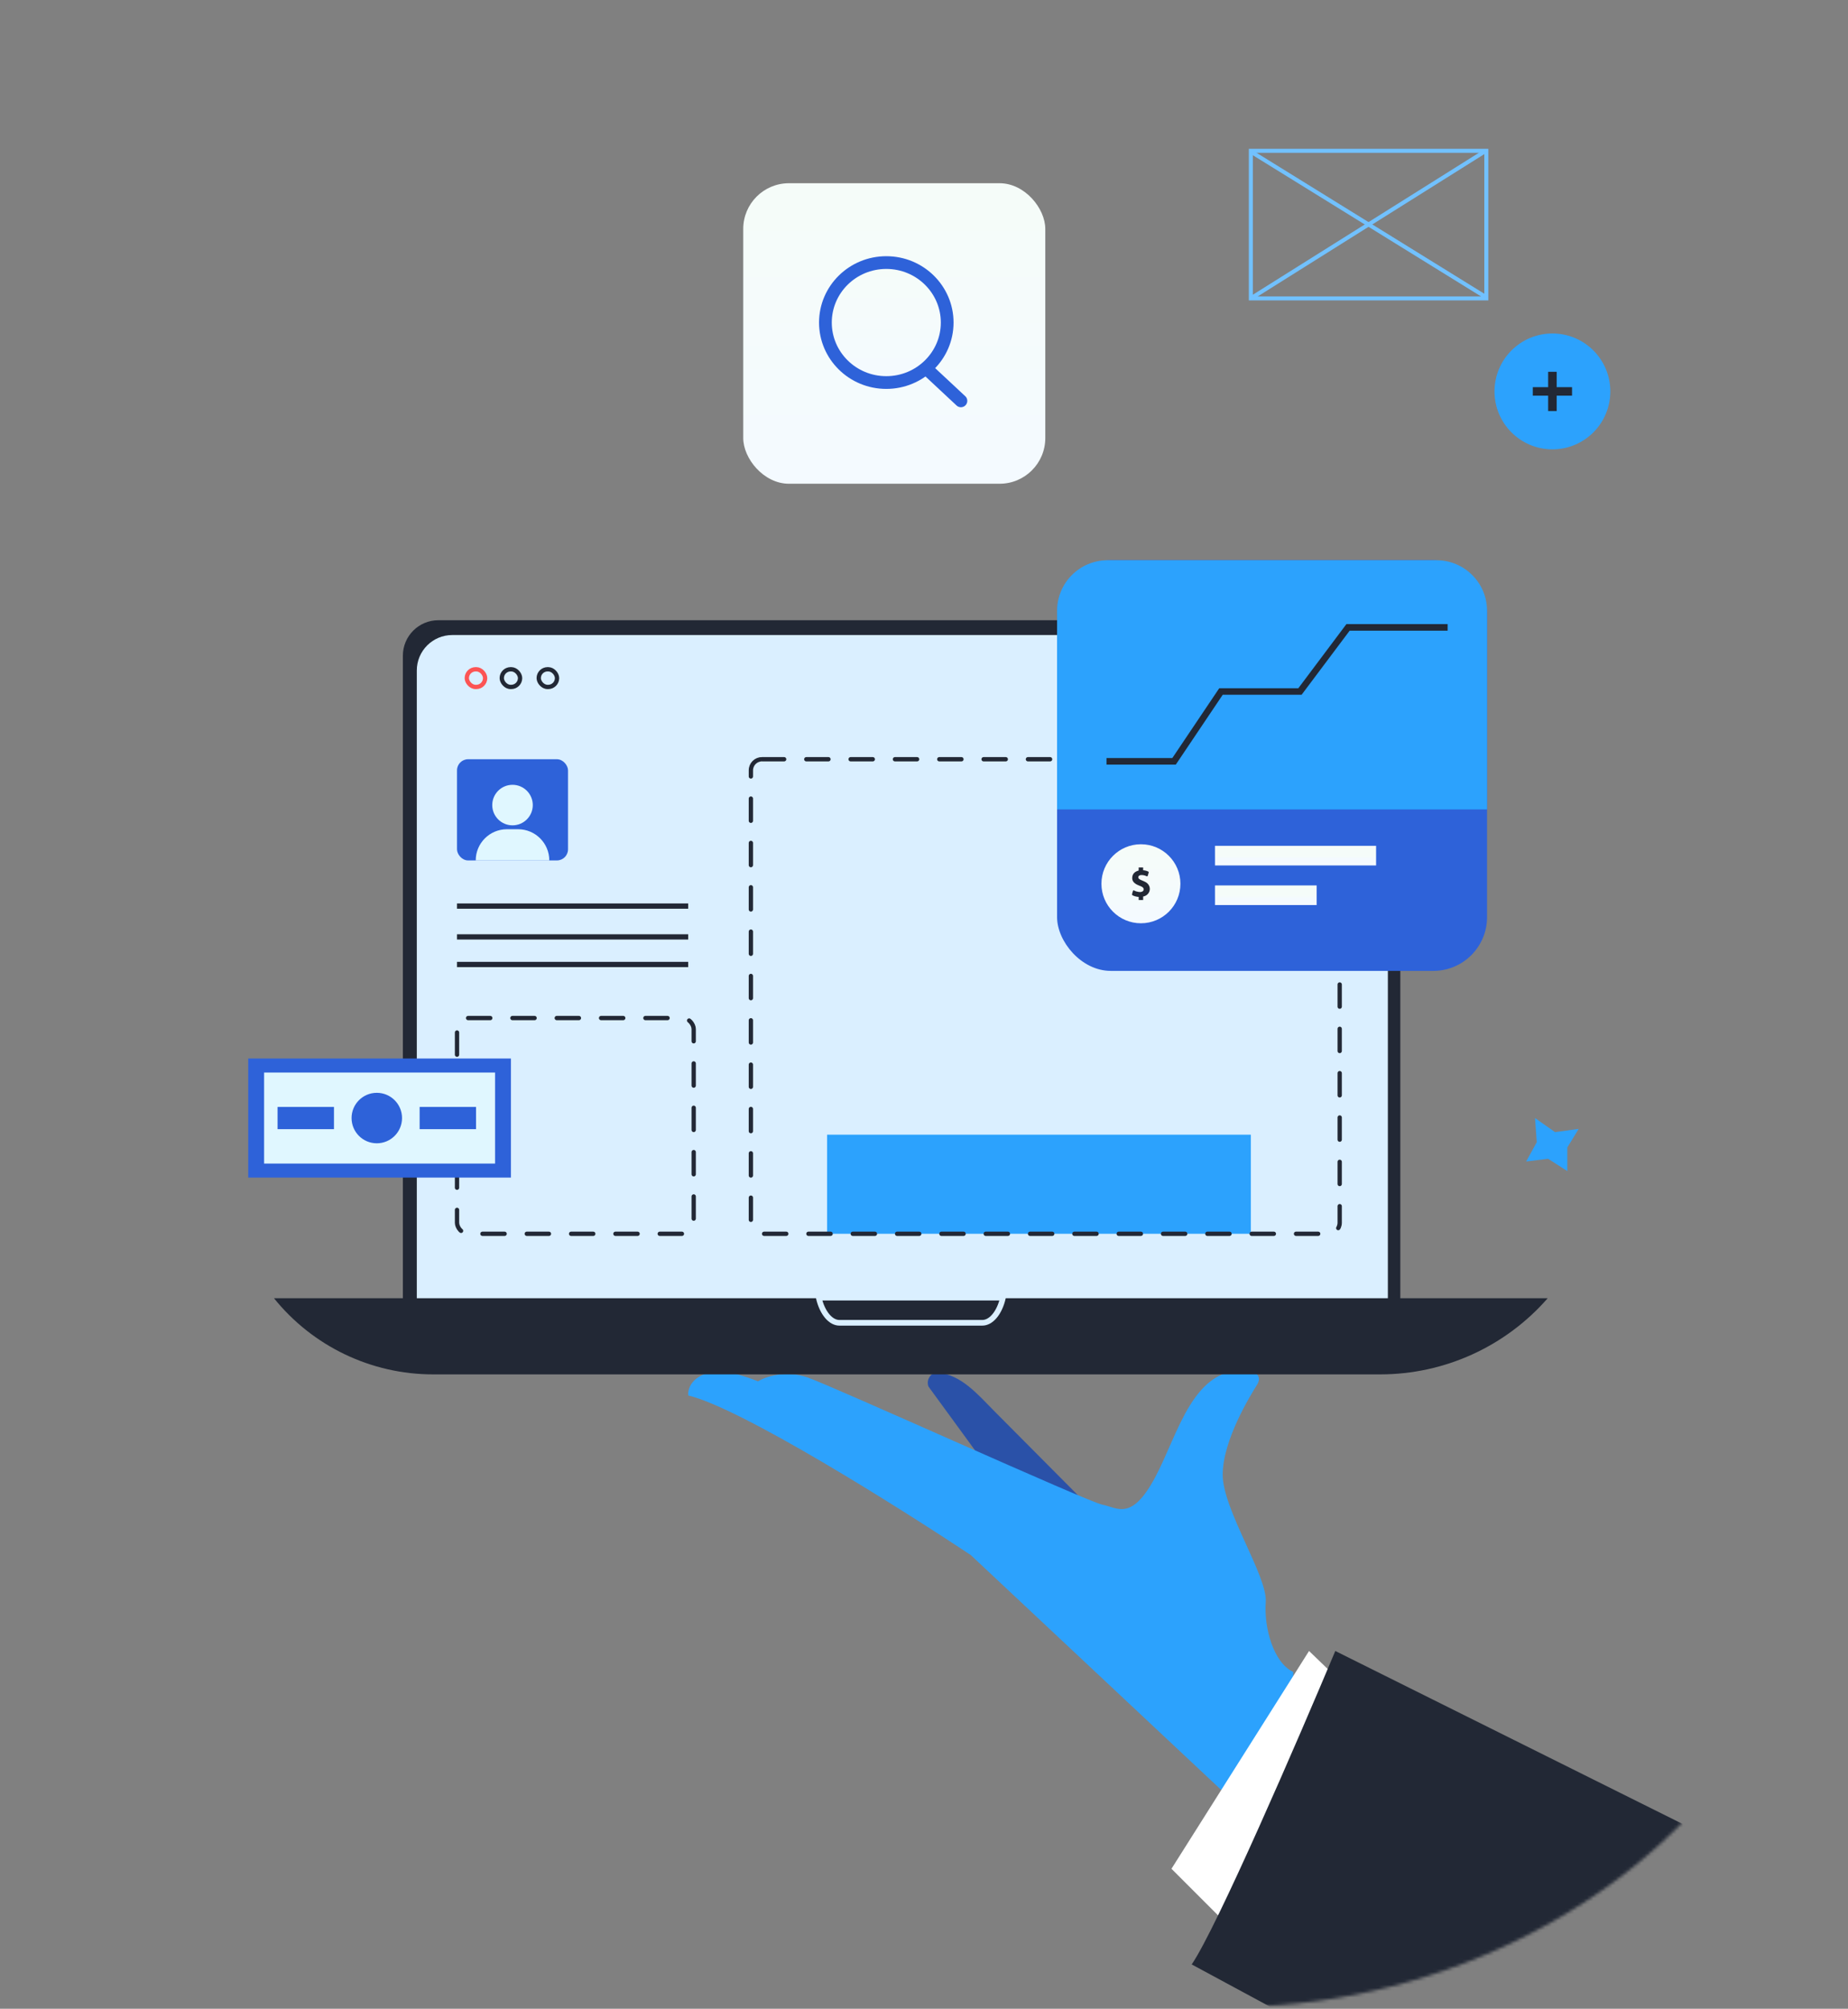<?xml version="1.0" encoding="UTF-8"?> <svg xmlns="http://www.w3.org/2000/svg" width="577" height="627" viewBox="0 0 577 627" fill="none"><rect x="0" y="0" width="577" height="627" fill="#808080" stroke="none"/> <mask id="mask0_111_4053" style="mask-type:alpha" maskUnits="userSpaceOnUse" x="0" y="0" width="642" height="627"> <path fill-rule="evenodd" clip-rule="evenodd" d="M0.584 626.204V0.525H641.517V396.603L542.303 548.504C505.492 600.923 437.443 629.159 376.285 626.204H0.584Z" fill="#D9D9D9"></path> </mask> <g mask="url(#mask0_111_4053)"> <path d="M289.913 432.819L305.475 454.135L340.507 470.696L310.65 440.665C305.467 435.452 300.089 428.975 292.755 428.475C292.135 428.433 291.621 428.514 291.267 428.758C289.342 430.081 289.562 432.017 289.913 432.819Z" fill="#2A51A8"></path> <path d="M303.128 485.414L381.76 559.144L403.78 528.335V521.867C397.613 519.009 394.605 508.028 395.206 500.056C395.808 492.084 381.76 471.175 381.76 460.345C381.76 449.515 390.393 435.58 392.499 432.217C394.183 429.526 391.797 428.188 390.393 427.855C372.493 425.749 367.98 447.56 360.61 461.248C353.239 474.936 348.877 470.574 344.214 469.671C339.551 468.769 260.732 432.969 252.158 429.961C245.299 427.554 238.971 429.76 236.665 431.164C232.212 429.359 227.489 428.206 225.684 427.855C216.418 428.216 214.632 433.156 214.897 435.58C231.4 439.502 280.594 470.437 303.128 485.414Z" fill="#2CA2FD"></path> <path d="M365.768 583.313L380.855 598.4L418.484 524.74L408.722 515.333L365.768 583.313Z" fill="white"></path> <path d="M372.087 613.174C379.94 601.655 405.246 543.147 416.918 515.333L613.426 613.174C615.608 617.21 756.339 574.168 752.936 613.174C749.533 652.179 605.049 727.664 605.703 739.226L372.087 613.174Z" fill="#222835"></path> <path d="M125.788 204.666C125.788 198.553 130.744 193.597 136.858 193.597H426.147C432.261 193.597 437.217 198.553 437.217 204.666V418.721H125.788V204.666Z" fill="#222835"></path> <path d="M130.138 209.287C130.138 203.173 135.094 198.217 141.208 198.217H422.262C428.375 198.217 433.332 203.173 433.332 209.287V415.765H130.138V209.287Z" fill="#DAEFFF"></path> <rect x="258.239" y="354.177" width="132.312" height="30.934" fill="#2CA2FD"></rect> <rect x="142.693" y="317.768" width="73.899" height="67.344" rx="3.461" stroke="#222835" stroke-width="1.345" stroke-linecap="round" stroke-linejoin="round" stroke-dasharray="6.92 6.92"></rect> <rect x="234.448" y="236.987" width="183.843" height="148.124" rx="3.461" stroke="#222835" stroke-width="1.345" stroke-linecap="round" stroke-linejoin="round" stroke-dasharray="6.92 6.92"></rect> <rect x="145.749" y="208.904" width="5.716" height="5.517" rx="2.759" stroke="#FC5454" stroke-width="1.345"></rect> <rect x="156.667" y="208.904" width="5.716" height="5.517" rx="2.759" stroke="#222835" stroke-width="1.345"></rect> <rect x="168.208" y="208.904" width="5.716" height="5.517" rx="2.759" stroke="#222835" stroke-width="1.345"></rect> <path d="M430.942 428.996H135.219C115.914 428.996 97.646 420.253 85.537 405.217H483.245C470.063 420.325 450.992 428.996 430.942 428.996Z" fill="#222835"></path> <path d="M262.119 412.894L262.114 412.894C260.834 412.901 259.493 412.241 258.29 410.82C257.116 409.433 256.177 407.432 255.634 405.05H313.16C312.617 407.432 311.678 409.433 310.504 410.82C309.302 412.241 307.96 412.901 306.68 412.894H306.675L262.119 412.894Z" stroke="#DAEFFF" stroke-width="1.764"></path> <rect x="330.051" y="174.871" width="134.248" height="128.179" rx="16.769" fill="#2E62D9"></rect> <path d="M330.051 190.66C330.051 181.94 337.12 174.871 345.84 174.871H448.509C457.229 174.871 464.299 181.94 464.299 190.66V252.656H330.051V190.66Z" fill="#2CA2FD"></path> <path d="M345.487 237.645H366.573L381.227 215.843H405.888L420.899 195.828H451.993" stroke="#222835" stroke-width="2.043"></path> <circle cx="356.23" cy="275.856" r="12.331" fill="url(#paint0_linear_111_4053)"></circle> <path d="M379.355 267.076H429.656" stroke="url(#paint1_linear_111_4053)" stroke-width="6.128"></path> <path d="M379.355 279.438H411.099" stroke="url(#paint2_linear_111_4053)" stroke-width="6.128"></path> <path fill-rule="evenodd" clip-rule="evenodd" d="M356.923 270.778H355.531V271.725C355.404 271.757 355.281 271.796 355.16 271.84C354.184 272.195 353.58 272.862 353.516 273.928C353.458 274.872 353.951 275.509 354.725 275.974C355.05 276.169 355.399 276.31 355.749 276.451L355.749 276.451C355.912 276.516 356.075 276.582 356.236 276.653C356.433 276.74 356.622 276.84 356.786 276.978C357.272 277.38 357.183 278.048 356.606 278.302C356.298 278.437 355.972 278.471 355.637 278.428C355.12 278.364 354.625 278.228 354.159 277.986C353.886 277.844 353.806 277.882 353.713 278.177C353.633 278.433 353.562 278.69 353.491 278.948L353.491 278.948C353.396 279.295 353.432 279.377 353.762 279.539C354.184 279.743 354.634 279.848 355.093 279.921C355.215 279.941 355.366 279.953 355.531 279.959V280.935H356.923V279.85C357.015 279.83 357.099 279.807 357.172 279.781C357.693 279.639 358.137 279.359 358.478 278.941C359.428 277.786 359.066 276.096 357.722 275.352C357.348 275.145 356.953 274.982 356.559 274.819L356.409 274.756C356.151 274.65 355.905 274.525 355.688 274.352C355.259 274.01 355.342 273.455 355.843 273.235C355.985 273.173 356.134 273.153 356.284 273.144C356.866 273.113 357.418 273.219 357.944 273.472C358.206 273.599 358.292 273.559 358.381 273.286C358.44 273.101 358.493 272.915 358.547 272.729C358.577 272.623 358.607 272.518 358.638 272.413C358.696 272.217 358.625 272.088 358.441 272.006C358.103 271.857 357.757 271.751 357.394 271.693C357.228 271.667 357.072 271.647 356.923 271.634V270.778Z" fill="#222835"></path> <path d="M476.507 362.54L479.819 356.533L479.28 348.986L485.518 353.375L492.911 352.374L489.368 358.15V365.543L483.361 361.693L476.507 362.54Z" fill="#2CA2FD"></path> <rect x="142.691" y="236.987" width="34.66" height="31.586" rx="3.461" fill="#2E62D9"></rect> <circle cx="160.022" cy="251.295" r="6.326" fill="#E0F7FF"></circle> <path d="M148.536 268.573C148.536 263.195 152.896 258.834 158.275 258.834H161.768C167.146 258.834 171.506 263.195 171.506 268.573V268.573H148.536V268.573Z" fill="#E0F7FF"></path> <rect x="77.504" y="330.4" width="82.022" height="37.17" fill="#2E62D9"></rect> <rect x="82.462" y="334.779" width="72.11" height="28.411" fill="#E0F7FF"></rect> <rect x="86.665" y="345.517" width="17.61" height="6.938" fill="#2E62D9"></rect> <rect x="131.021" y="345.517" width="17.61" height="6.938" fill="#2E62D9"></rect> <circle cx="117.648" cy="348.985" r="7.879" fill="#2E62D9"></circle> <rect x="390.55" y="47.074" width="73.527" height="46.071" stroke="#71C1FF" stroke-width="1.253"></rect> <path d="M390.789 47.477L463.642 92.544" stroke="#71C1FF" stroke-width="1.253"></path> <path d="M463.728 47.19L390.899 92.912" stroke="#71C1FF" stroke-width="1.253"></path> <rect x="232.06" y="57.194" width="94.311" height="93.798" rx="14.262" fill="url(#paint3_linear_111_4053)"></rect> <path d="M295.74 100.681C295.74 110.996 287.254 119.404 276.728 119.404C266.202 119.404 257.717 110.996 257.717 100.681C257.717 90.367 266.202 81.958 276.728 81.958C287.254 81.958 295.74 90.367 295.74 100.681Z" fill="url(#paint4_linear_111_4053)" stroke="#2E62D9" stroke-width="3.975" stroke-linecap="round" stroke-linejoin="round"></path> <path d="M290.535 116.273L300.026 125.122" stroke="#2E62D9" stroke-width="3.975" stroke-linecap="round" stroke-linejoin="round"></path> <circle cx="484.71" cy="122.177" r="18.083" fill="#2CA2FD"></circle> <path d="M490.832 122.176H478.584" stroke="#222835" stroke-width="2.657"></path> <path d="M484.709 116.053L484.709 128.301" stroke="#222835" stroke-width="2.657"></path> <path d="M142.691 282.823H214.872" stroke="#222835" stroke-width="1.644"></path> <path d="M142.691 292.442H214.872" stroke="#222835" stroke-width="1.644"></path> <path d="M142.691 301.051H214.872" stroke="#222835" stroke-width="1.644"></path> </g> <defs> <linearGradient id="paint0_linear_111_4053" x1="356.23" y1="263.525" x2="356.23" y2="288.187" gradientUnits="userSpaceOnUse"> <stop offset="0.083" stop-color="#F5FCF9"></stop> <stop offset="1" stop-color="#F4FAFF"></stop> </linearGradient> <linearGradient id="paint1_linear_111_4053" x1="404.506" y1="267.076" x2="404.506" y2="268.076" gradientUnits="userSpaceOnUse"> <stop offset="0.083" stop-color="#F5FCF9"></stop> <stop offset="1" stop-color="#F4FAFF"></stop> </linearGradient> <linearGradient id="paint2_linear_111_4053" x1="395.227" y1="279.438" x2="395.227" y2="280.438" gradientUnits="userSpaceOnUse"> <stop offset="0.083" stop-color="#F5FCF9"></stop> <stop offset="1" stop-color="#F4FAFF"></stop> </linearGradient> <linearGradient id="paint3_linear_111_4053" x1="279.215" y1="57.194" x2="279.215" y2="150.992" gradientUnits="userSpaceOnUse"> <stop offset="0.083" stop-color="#F5FCF9"></stop> <stop offset="1" stop-color="#F4FAFF"></stop> </linearGradient> <linearGradient id="paint4_linear_111_4053" x1="276.728" y1="79.971" x2="276.728" y2="121.392" gradientUnits="userSpaceOnUse"> <stop offset="0.083" stop-color="#F5FCF9"></stop> <stop offset="1" stop-color="#F4FAFF"></stop> </linearGradient> </defs> </svg> 